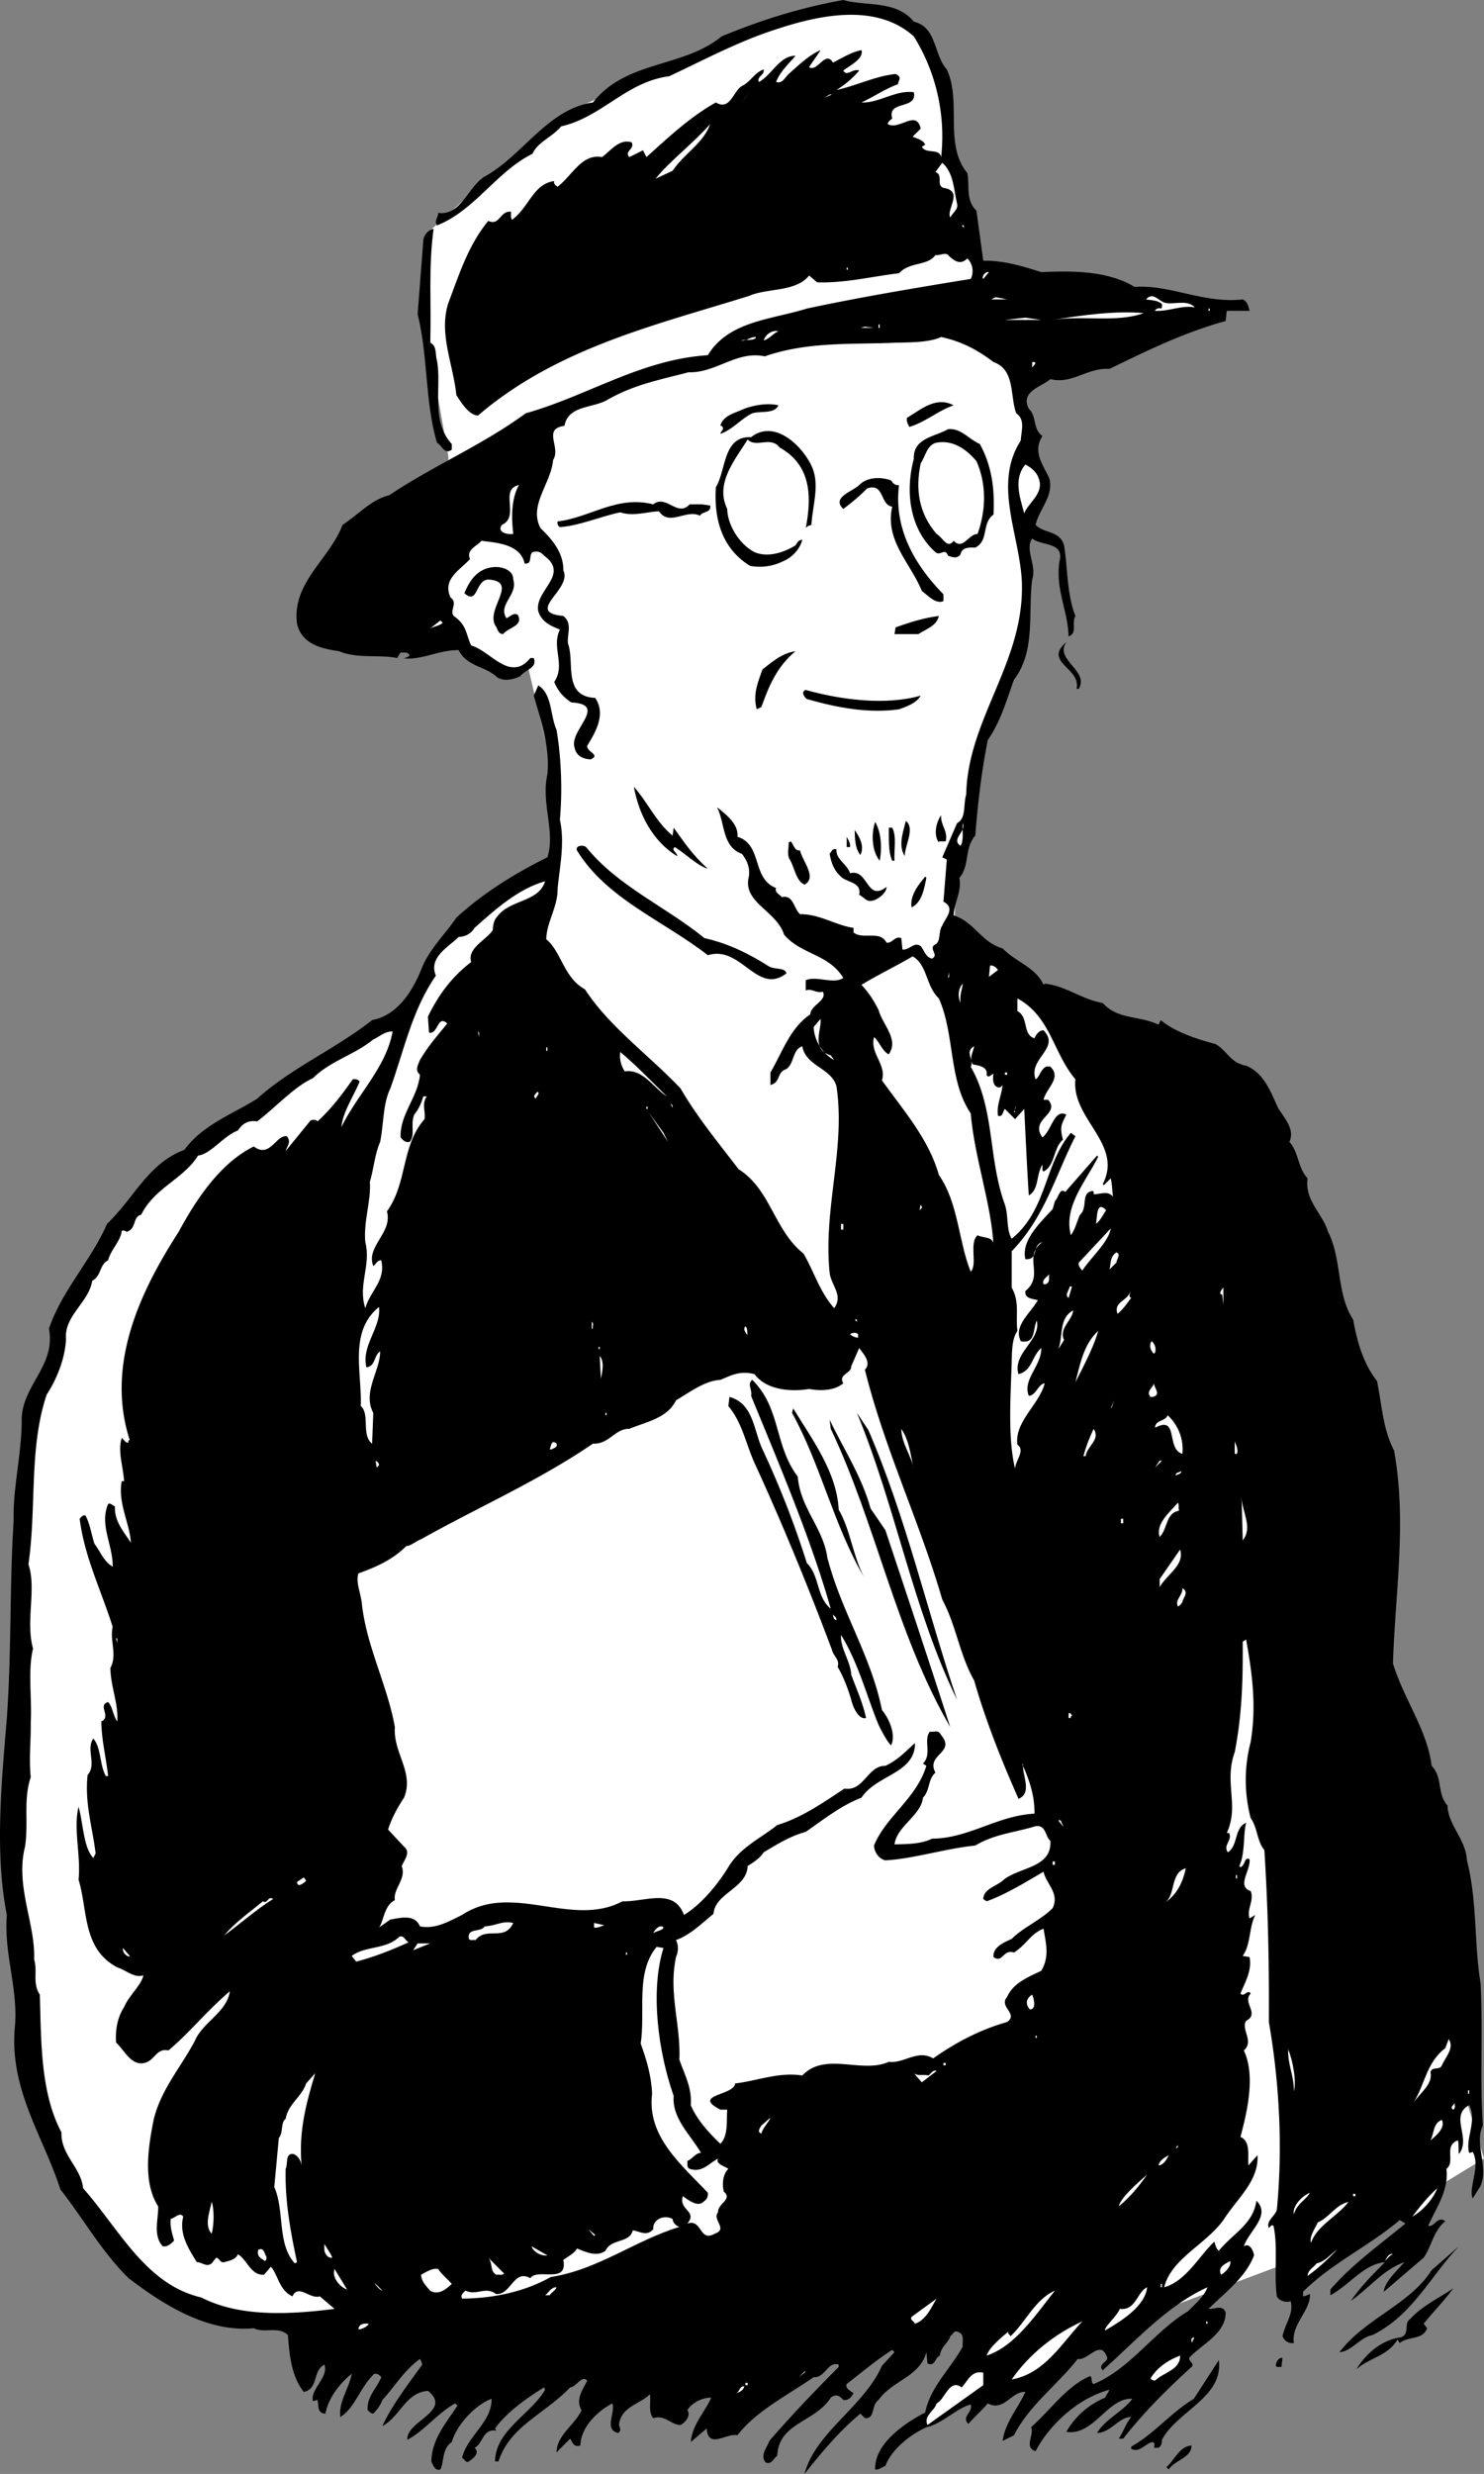 <svg xmlns="http://www.w3.org/2000/svg" width="130.403" height="217.301"><rect width="100%" height="100%" fill="#808080" stroke="none"/><path fill="#fff" d="M81.403 3.602s-4.977-4.028-7.5-3c-2.477.972-13.5 4.5-13.5 4.5l-10 4.5-7.5 6-5.5 5 .5 11 1.5 8.5-.5 16 4 2.5h3.5l2.5 10.5-.5 8-3 9 37 51 18-20.5-16.5-34.5v-7.5l2.5-9.5 3.5-10.5.5-10 .5-6.5-4.5-13.5-5-21m33 134.5-54 49 34.5 18.5 24-9 11.5-7-16-53"/><path d="M80.301 1.902c2.023.473 1.727 2.875 2.898 4.2 1.329 2.875-.273 6.574 1.801 9.097.227 1.078-.176 2.375.801 3.301l.602 4.402c1.824-.027 3.421.473 5.097 1 2.824-.125 5.824-.125 8.2 1.297 3.124-.222 6.027 1.477 9.5 1.102.425.176.527.676.601 1h-2l-.102.898c-3.574.977-6.875 2.578-10.199 4.203-1.972-.125-3.273 1.375-5.199.899-.773.676-2.676 1.074-1.898 2.601.722.672.324 1.774 1.199 2.399-.875 1.375.023 2.476.597 3.699.426 1.574-.875 2.676-1.199 4.102.727.773 2.125.472 2.5 1.8.324 1.875.227 4.274 1 6.2-.375.675.227 1.472-.597 1.8-.079-2.328-1.176-4.125-.801-6.601.426-1.727-1.574-1.324-2.403-2-.671.976.426 2.375 0 3.601-.375 2.973.329 6.274-1.597 8.797-.676 1.875-1.176 3.676-2.301 5.301-.574 2.875-.875 5.574-1.102 8.402-.972 1.075-.472 2.672-1.398 3.7.227 1.273-.477 2.175-.5 3.3 1.824.575 2.426 2.375 4.3 2.899 1.126 1.176 2.927 1.676 3.598 3.199l.102-.098c1.824.172 3.227 1.375 5.102 1.7 1.324 1.472 3.125 1.074 4.898 1.898l.2-.398c1.124.972 3.124 1.675 4.8 2.097 1.023.578 1.324 1.676 2.7 1.903 1.624.675 2.226 2.472 2.8 3.699.523.875 1.523 1.875 1 3 .824.875.727 2.273 1.602 3.199-.278 1.977 1.324 3.074 1.796 4.7 1.227 2.374.727 5.476 2.204 7.702.324 1.774.824 3.774 2.097 5.399.426 2.074.528 4.273 1.5 6.101 1.125 6.274.125 12.172-.098 18.7.922 3.074 3.024 5.875 3.399 9 1.023 1.074.426 2.375 1.398 3.5.028 1.675 1.625 2.972 1.703 4.8.922 3.575.625 7.375 1.2 10.797.222 4.375-.074 8.278.199 12.5-.774 1.578.523 3.578-.2 5.301l-.699 1.102c-.375-1.028.723-2.825 0-4.102-.078.074-.175.074-.3.102-.375-1.227.722-2.825 0-4.2-1.778.973.222 2.875-.903 4.297-.074-.422.028-.824-.097-1.199-1.278.477-.176 1.875-1 2.5.222 1.875-.875 3.375-1.602 5 .527.176.824-.926 1.5-.398-1.074.875-1.176 2.175-1.898 3.199l-3.5 3c.023-.824 1.125-1.824 1.8-2.602-1.875.676-2.976 2.176-4.703 3.403.926-1.325 1.926-2.325 3-3.403-1.875.176-3.074 1.977-4.797 2.903v-.5c1.922-2.227 4.325-3.926 6.598-5.801L123 195c-2.676 2.277-5.973 3.777-8.5 6.3.027.177-.074.376.102.4l.5-.2c.125 1.375-1.676 2.676-1.403 4.3a.91.91 0 0 1-1-.6c.227-1.126 1.028-2.024.703-3.098-.175.175-.976.074-1.203-.403-.273-2.023.125-4.324-.297-6.199-.175-.125-.277.074-.402.2-.273-.626.527-1.024.7-1.598.527-5.528.226-11.125-.7-16.5.027-5.125-.074-10.125-.398-15.102-.676-.824-.575-1.926-1.2-2.8a13.155 13.155 0 0 1 0-6.7c.524-3.223.125-6.023-.402-9l-.3.2c.027 3.476-.075 6.476-.7 9.702-.973 2.672.426 4.672-.7 7.098h.2c.324.676-.574 1.074-.098 1.7.922-.626.524-2.126 1.598-2.598-.273 1.074-.074 2.675-.598 3.8L109 164c.426-.125.324-.926.8-.7.126.977-1.175 2.376.102 2.802.325.875-.375 1.574-.101 2.398l.5-.3c-.574 1.175-.375 2.577-1.102 3.6l.602.102c.226 1.172-.375 2.172-.8 3.2.323.375.624-.426.901 0-.777.773.825 1.773-.402 2.398-.473.777.727 1.777-.2 2.602 1.024 2.175.325 5.273-.3 7.597.926.375.625 1.676.7 2.5l.8-.898c.125 2.273-1.773 3.773-3 5.699-1.574 2.176-4.574 3.375-5.2 5.902 1.927-.527 3.126-2.828 4.4-4 .124.274.124.575.402.797 1.222-1.523 3.023-2.324 3.3-4.398 1.325 1.273-.675 2.676-1.101 4 .523-.324.824.375.898.8-.773 1.973-2.472 3.176-4 4.7.426.074 1.227-.426 1.5.3.028 1.876-2.074 2.774-3.199 4-.074.274.527.575.2.801-2.173 1.973-4.274 4.075-6 6.297h-.4c.426-.625.625-1.324 1.102-1.898-1.079-.024-1.778 1.375-3 1.398.722-1.222 2.324-1.922 3.097-3-2.176-.125-3.375 3.278-5.8 2.903a7.04 7.04 0 0 1 3.402-3l.398-.7c-2.574.672-5.176 2.875-6.5 5.399-1.074-.324-.074-1.524-.398-2.102 1.722-1.523 3.125-3.625 5.199-4.5.227.176.023.578.3.703 3.223-1.328 5.325-4.625 8.302-6.402.722-.723 1.421-1.324 1.699-2.098-3.477 1.575-6.278 4.672-9.2 7.297-.476-.523.422-.722.399-1.097-.574-1.727-1.676.273-2.602.097-1.773 2.278-4.273 4.078-5.597 6.703l-1 .5c.222-1.625 1.324-2.828 2-4.3-1.176-.125-1.875 1.773-3.301 1-.477.574-1.176 1.175-1.7 1.8-.675-.625.427-1.027.2-1.703-1.176.278-2.477 1.676-3.898 2-1.477.676-3.079 1.977-3.602 3.403-.273.074-.574.375-.898.3-.079-2.226 2.523-4.027 4.398-5 .426-2.226 2.227-3.828 3.3-5.8-.073-.426.223-1.125-.5-1.301-.277-.125-.374.273-.6.398-.075.477-.876.977-.9 1.703-.476.172-.374.973-1.1.7l-.098-1c-.579 2.175-2.977 2.472-4.204 4.199-.671.476-.273 1.676-1.199 1.601l-.398-.402c-1.875 1.574-3.477 3.477-4.903 5.3.926-3.624 5.227-5.925 6.801-9.5l1.102-1.198-.2-.2c-1.374.875-2.675 1.973-4 3-.175.375.422.672.598.797-.176.375-.472.676-.898.602-.375-.426-.676-.524-1.102-.2-1.375 2.176-4.574 2.176-4.699 5.098-.375.278-.477.778-1 .602-.574-.625.125-1.324.3-1.899 1.927-2.226 4.024-4.425 6.098-6.5v-.203c-.972-.324-1.171 1.176-2.199 1.102-2.273 1.574-5.074 2.976-6.699 5.101-.977-.226-2.574 1.274-2.7-.601l-1.4 1.199c.125-1.523 1.227-2.625 1.801-3.898-.676-.028-1.676.375-2.097 1.097.324.477-.176 1.078-.602 1.301-.875-.023-1.375-.926-2.398-.598-.477-.527-.176-1.527-.301-2.101-.875.875-2.477 1.074-2.7 2.601-.078.172.325.575-.101.797-1.273-.324-.176-1.824-.5-2.597-1.273.675-2.773 2.074-2.8 3.699-.575.176-.677-.227-.9-.602l-1.198 1.203c.023-1.527 1.625-2.425 2.199-3.703-.574-.922.125-1.824.5-2.597-.477-.528-.977.574-1.5.597-2.278 2.375-5.278 3.375-6.301 6.5h-.3c.027-2.722 3.124-4.125 4.402-6.297l-.102-.203c-1.574.977-3.273 2.176-4.3 3.602l.1.199c-1.175-.223-1.175 1.176-1.902 1.5.528.477-.171.977-.5 1.2-.273.175-.375-.223-.597-.298.426-1.925 2.625-3.125 2.597-5.203-1.375.477-3.074 2.278-3.5 3.801-.875.574-.671 1.777-1 2.402-.472.172-.671-.425-.796-.703.023-1.922 1.324-3.422 2.296-4.898l-.199-.2c-1.574.876-2.676 2.376-4.199 3.2-.176-1.625 4.023-2.524 1.8-4.301-1.976.176-2.374 2.176-4 3.102.825-1.825 2.223-3.625 3.5-5.403-.073-.222-.073-.324-.198-.5-1.375.977-2.176 2.375-3.301 3.602-.176.476-.477.875-.801 1.199-.273-.023-.375-.223-.5-.3-.074-1.223.824-1.923 1.2-2.9-.177-.226-.376-.323-.598-.3-1.278 1.176-1.676 2.977-3 3.8-.176-1.323.824-2.624 1-3.8-1.079.875-2.079 2.176-2.301 3.5-.778-.023-.574-.723-.7-1.2l-.402.102c-.273-1.027 1.426-2.125 1-3.203-1.074.578-.472 2.078-1.8 2.403-1.075-1.325-1.274-3.227-1.399-5-.875-.825-2.074-.125-3-.602-3.977.375-7.773-1.926-11-4.398-2.375-2.325-3.977-5.227-6-7.801-1.477-4.625-4.477-8.727-4-14.2.324-3.425-.977-6.425-.7-9.902-1.073-5.422-.476-11.523 0-17.297.427-6.125.223-11.226.598-17.402-.074-2.824.727-5.926.704-8.8.023-3.024 3.023-4.723 2.398-8 1.125-3.325 3.727-6.024 5.102-9.2 2.421-2.324 3.625-5.324 6.796-6.5 1.625-2.223 4.227-3.125 6.403-4.5 3.023-2.723 6.824-4.324 10.097-6.898 2.227-.426 3.528-2.528 4.301-4.403.625-1.722 2.028-3.023 3.102-4.597 2.426-2.227 5.222-3.926 8-5.301.722-2.227-.574-4.727 0-7.301.222-2.426-.574-4.723-1.2-6.898l.399-.903c1.227.778 1.023 2.578 1.602 3.903.421 2.472.523 5.375.296 7.898.426 1.977.028 3.875-.199 6 .028 1.676-.972 2.977-1 4.5 1.324 1.074 1.528 3.375 3.403 4.402 2.125 3.274 5.625 5.774 8.398 8.7 1.426 2.472 3.324 4.773 5.102 7.097 2.824 1.778 3.125 5.375 5.699 7.403.926 1.574 1.426 3.375 2.699 4.8.824-1.125-.273-2.027-.398-3.101-.579-5.625 1.421-10.926.597-16.399-.472-1.625-2.676-1.726-3-3.5-.875.274-.676 1.473-1.398 2-.875.274-.477 1.172-1.403 1.399v-1.102c1.028-1.722 1.727-3.922 3.5-5.097.028-.825 1.528-1.227 1.102-2-.574.175-.977-.325-1.5-.102v-.898c.926-.426 2.426.375 3.3-.2-1.277-2.125-3.675-2.027-5.198-3.8-.676-2.125-3.676-2.825-3.102-5.102.125-.824-.176-1.426-.602-2-1.773-.625-1.472-2.723-2.199-4.098.727.575 1.926 1.473 1.801 2.598 2.227.676 1.227 3.676 3.398 4.5-.171.375.329.574.5.8 1.028-.226 1.028.977 1.602 1.5 1.727-.023 3.125.977 4.7 1.2v.402c.823.672 2.323-.226 2.902.899.523.074.722-.625 1.296-.399l.102 1c.625.075 1.023-.726 1.602-.3.324.375.421.972 1 1.097.625-.324-.278-.824.199-1.199.625-.223.324-1.223.699-1.7.227-.624 1.227-1.523.102-2.1l.296-3.7-.398-.2 1.3-3c.825-.425.524-1.624.802-2.5.125-6.523 4.921-11.425 4.898-18.198.023-4.227-2.676-8.926-.102-12.903.028-.824.426-1.824-.398-2.398-.574-1.524-.074-3.824-2-4.5-1.477-1.125-2.875-1.824-4.602-2.2-.972.473-2.671.473-4 .5-3.875.176-7.671-.124-11.5 1.2-2.472-.524-4.273 1.476-6.699 1.398-2.574.676-4.773 1.078-7.097 2.403-1.278.773-3.477.472-3.801 2.3-1.977.274-.278 1.875-1 3-.176 2.075-2.176 3.973-1.102 6 1.028.973 2.028 2.172 2 3.7.824 1.675-3.472 3.675 0 4 .824.675.324 1.574.403 2.398.625 1.676-.477 4.676 2.398 4.8.926 1.376.125 2.876-.7 4.2-.073.574 1.223.777.302 1.2-.676-.024-1.278-.325-1.403-1-.574-1.524 3.028-3.825-.3-4-.774-.524-1.172-1.024-1.5-1.798 1.027-1.527-.274-3.027.5-4.601-.774-.324-1.575-.625-1.899-1.602-.375-1.824 2.824-3.222.5-4.898-.273-.324-.574-.426-1-.301-.375.277.023 1.074-.7 1-.374-1.723-2.476-1.824-3.8-2-.375.477-1.375.777-1 1.602-.875.972-2.477 1.773-1.7 3.398.723.477-.277 1.277.4 1.7 1.027.777.925 1.476 1.402 2.5 1.722.476 3.421 3.277 5.199 1.1h.3c.325.876-.675.977-1.203 1.602-.574.274-1.375.473-2 .098-1.074-1.023-2.671-.926-3.398-2.398-1.773-.028-3.375.972-5 .699.324.074.523-.125.7-.2-.177-.425-.473-.226-.802-.3l-.296.5c-1.477-.324-3.579.074-5.102-.602-1.574-.222-3.273-.625-3.7-2.398-.476-3.625 2.825-5.625 4-8.7 1.427-.925 2.524-2.226 4.098-2.601 3.926-2.625 8.227-4.426 12-7.2 5.426-1.523 10.125-4.726 16-5.1 1.829-3.024 5.625-3.126 8.704-4.098 4.824-1.028 9.625-1.825 14.398-2.602.324-.625.125-1.426-.3-1.8-.575.577-1.075.277-1.598-.2-.278-.426-.778-.023-1.204-.098-.671.973-2.273.575-3.199 1.598-2.375.277-4.676.875-7.199.8l-.7-.6c-1.175 1.476-3.675 1.077-5.3 1.8-8.273 2.574-16.875 4.574-23.8 10.5-.774-.023-1.473-1.125-1.9-1.8-.277-2.723-1.573-5.423-.698-8.098.921-2.426 1.722-5.028 3.5-7.2 1.023.473 1.023-.925 2-.8.023.175-.079.472.097.699 1.528-1.125 1.824-3.125 3.7-3.399-.075.274.124.375.3.5 1.324-1.027 2.125-2.925 3.903-2.601.824-.625 1.523-1.625 2.597-1.301.324.574-.676.777-.199 1.3l1.2-.6.3.6c1.926-1.726 3.824-3.523 6.102-4.8 1.324.777 1.523-1.125 2.398-1.5.727-.426 1.023-1.125 1.8-1.398.126.472-.675.675-.402 1.097 1.125-.625 1.829-2.324 3.204-2.297-.375.473-1.375 1.375-1.704 2.297.528.176.727-.324 1.102-.699.824-.723 1.727-1.625 2.8-2.098-.277.473-.675.973-1 1.5.723.473 1.427-1.527 2.098-.402.829-.426 1.625-.926 2.5-1.098.227.774-1.074 1.375-1.597 1.797.324.578.824-.222 1.398 0a8.244 8.244 0 0 1-2 1.703c1.625-.328 3.426-1.226 5.2-1.402.624.277.226.574.203.902C77.825 7.777 76.825 8.477 75.7 9c1.528.074 3.028-1.125 4.602-.898.324 1.574-2.375.675-1.898 2.3-.176.172-.375.274-.403.5 1.028.575 2.528-1.328 2.903.399L80.2 12c.329.176.926.277 1.102.7l-.3.202c.425.672 1.527.075 1.698.899a16.618 16.618 0 0 0-2.398-10.602c-3.375-3.023-8.477-1.824-12.2-.597-3.277 1.074-6.277 2.675-9.3 4.097-3.773.477-5.875 3.578-9.5 4.403-.676.875-2.074 1.375-2.5 2.398-3.176 1.574-5.074 4.977-8.398 6.3-.278-.425.125-.726.097-1.1 2.028.277 2.625-2.325 4.102-3.2 3.324-1.824 5.523-5.926 9.5-6.5 2.926-3.723 7.926-3.023 11.3-5.8 3.422-1.423 6.922-2.524 10.7-3.2 1.926.574 4.625-.023 6.199 1.902"/><path fill="#fff" d="m65.2 9 .8-1.098-.5.7zm7.203-.398.5-.301h.199zM59.102 15l-1.5.7c1.222-1.524 3.324-3.126 4.8-4.798-.578 1.672-2.277 2.575-3.3 4.098m25 2.902c.125.473-.375.774-.602 1.2-.375-.727 1.227-2.325-.597-2.602-.676-.223.023-1.125-.704-1.398l.602-.801c1.023.875 1.023 2.476 1.3 3.601M84.7 20l-.2-.2h.2zm0 0"/><path d="M38.102 20.102c-.477 3.472-.176 6.675-.301 10 .625.273.426 1.074.602 1.597.421 2.278-.579 5.278 1.296 7.301v.5c-.671.477-.875-.426-1.296-.598-1.079-3.625-.778-7.625-1.704-11.3l.5-6.5c.028-.426.426-.926.903-1"/><path fill="#fff" d="M74.403 23.7h.097v-.2h-.097v.2m12 .8c-.176-.125.125-.625.398-.598h.102l-.5.598M105 27c-1.176-.223-2.273.375-3.5.3-.074-.023.227-.323.5-.198.125-.028.125-.227.102-.403-.375-.324-.875-.324-1.403-.398.625-.727 1.125.176 1.704.3.722.176 1.921-.324 2.597.399m-17.898-.7.398-.198 1 .199zm13.398 1.2c-2.375.875-5.375.176-8 .602 2.625-.426 5.528-.825 8-.602m5.7-.2h.101v-.198h-.102v.199m-17.898.801 1.8-.2 1.4.2zm-12.699.698.398-.1.801.1zm1.598 0h.101v-.3h-.102v.3m-8.796.302c-.477.175-.778.675-1.301.8.222-.625.824-.925 1.3-.8m-1.999.598c-.375.277-.875.077-1.301.202.523.075.824-.328 1.3-.3v.097M90.903 31.8c.222.075-.079.274-.204.5v-.5h.204"/><path d="M83.801 35.602c-1.375.472-2.477 1.472-3.898 1.898-.079-.223-.278-.426-.204-.8 1.227-.723 2.528-1.923 4.102-1.098m-15.398 0c-.375.773-1.477.472-2.301.699-.977.476-1.778 1.476-2.801 1.8.023-.226.426-.425.102-.699H63.3c.227-.925 1.324-1.125 2.102-1.5.921-.328 2.023-.527 3-.3M86.102 39c1.023 1.875 1.324 3.875 1.199 6.2-1.074.777-.375 2.277-1.602 2.902-.574-.028-1.171-.028-1.296.597-.278.375-.676.278-1.102.102-.273-.727-.676.074-1.102-.301-2.273-2.023-2.671-5.324-1.898-8.2-.074-1.823 1.824-1.925 3-2.6 1.125-.126 1.824.874 2.8 1.3M71.2 40.7c.925 1.675.226 3.476.101 5.402-.176.074-.375.074-.5.3.523-2.726.523-5.527-2.3-7.101-.774-1.024-2.075.074-2.802-.7-1.171 1.876-2.875 3.876-1.796 6.098.023 1.375 1.023 3.078 2.398 3.801 1.125.477 2.523.074 3.602-.598.222-.328.222-.425.597-.5-.176.774-.875 1.575-1.699 1.899a4.58 4.58 0 0 1-2.898.398c-2.477-1.523-3.176-4.125-3-6.898.921-1.524.625-4.524 3.097-4.399 1.926-1.527 4.227.473 5.2 2.297"/><path fill="#fff" d="M85.801 40.5c.926 2.074.824 4.375.102 6.402-.778-.027-1.278 1.473-2.102.598-.574.777-.977-.324-1.5-.598-1.574-1.828-1.875-3.925-1.398-6.203.421-.625.523-1.523 1.296-1.797 1.528-.328 2.727.575 3.602 1.598m5.5 1.602c.426 1.273-.977 2.074-1.3 3-.376-1.426-.973-3.028.1-4.301.524.273 1.024.676 1.2 1.3"/><path d="M79 42.602c-.472 3.773 1.324 6.972 3.903 9.597v.602c-.676.273-1.278-.426-1.903-.899-.972-2.425-3.273-4.425-2.597-7.402-1.079-.125-.676-2.125-2.204-1.598a17.468 17.468 0 0 1-2.097 1.797c-1.074-1.023.824-1.523 1.398-2.097.727-.727 1.926-.727 2.801-.403.125.176.324.477.7.403"/><path fill="#fff" d="M45.102 46.902c-.477.075-1.477-.125-1-.8 1.625-.727-.278-3.125 1.5-3.5-.676 1.175-.676 2.875-.5 4.3"/><path d="m61.7 44.3.703.102c.125.672-.676.473-.903.899-1.176-.625-2.676.976-3.597-.399-1.176.075-2.278.473-3.403.098-1.773.375-3.574 1.176-5.3 1.3-.075-.023-.274-.226-.2-.5 2.824-.323 5.227-2.323 8.403-1.5 1.125-.925 2.125 1.177 3.199 0h1.097m-16.597 6.602c.426 1.375-1.375 2.172-.602 3.399.324-.125.625-.524 1-.301.528.977-.773 1.074-1.3 1.7-.473-.024-.473-.524-.7-.798-.773-1.527 2.125-3.828-.597-4-1.176.075-.875 2.274-2.102 1.2.523-1.227 1.227-2.227 2.7-2.301.624-.024 1.624.273 1.6 1.101m37.399 3.2c-.176.875-1.176 1.175-1.8 1.597h-2.098l.097-.597c1.227-.426 2.426-.825 3.801-1"/><path fill="#fff" d="M38.903 54.7c-.278.277-.676.277-1.102.5l.898-.7.204.2"/><path d="M94.801 60.5h-.2c.427-1.824-2.976-2.324-.902-4.098-1.074 1.575 2.028 2.473 1.102 4.098m-24.898-3.3c-1.676 1.374-2.375 3.175-3 4.902l-.403.199c-.375-1.324.125-2.426.5-3.5.926-.727 1.727-1.426 2.903-1.602m11 3.903c-.375.675-1.278.972-1.903 1.199-2.676.375-5.375-.125-8.097-.899-.176-.125-.579-.625-.102-.8 3.125.875 7.023 1.375 10.102.5m-21.801 12.3.097-.703c.926 1.278 1.625 2.375 3 3.602-.875-.227-1.972-1.324-2.898-1.899-.375.274.227.473.2.797-2.177-1.324-3.376-3.722-3.802-6.097 1.227 1.375 1.926 3.074 3.403 4.3m24 .5H82.5V74c-.472-.625-.273-1.723.2-2.398-.075.875.624 1.375.402 2.3M79.5 75.2c-.574-.923-.176-2.024.102-3.098.824.675-.074 2.074-.102 3.097m-2.199.403c-.676-.825-.773-2.325-.398-3.403.523.875.625 2.278.398 3.403"/><path fill="#fff" d="M84.403 74.3c-.875-.624.523-1.226.199-2-.074.677.125 1.477-.2 2"/><path d="M78.403 72.7c.421.777.125 2.077.199 2.902h-.2c-.374-.825-.277-2.028-.3-2.903h.3m-2.8 2.403c-.477-.625-.477-1.426-.5-2.2.324.473.926 1.375.5 2.2m-.902-.7h-.297V73.5c.125.277.324.477.296.902m-4.398.298c.227.976 1.523 2.374.398 3-.773-.325-.875-1.524-1.296-2.2-.278-.426-.079-1.023-.102-1.5l.2-.098c.226.274.323.875.8.797M51.5 74.402c2.824 3.473 6.926 5.172 10.403 8 2.125.473 3.921 1.375 5.699 2.5.523.274 1.426.075 1.5.598-2.574 1.977-3.977-2.523-6.903-1.598-3.875-3.027-8.875-4.925-11.5-9.203-.171-.422.528-.523.801-.297M74.7 76.7c1.624-.423 1.425 2.577 3.203 1.202.023.473-.676 1.075-1.204 1.2-.574.175-.773-.325-1.199-.5.227-1.227-1.176-1.028-1.699-1.7-.574-.527-.773-1.226-.898-1.902.125-.125.222-.523.597-.398-.074.875.926 1.273 1.2 2.097m6.703.403c-.176.875-.375 2.175-1.301 2.597-.176-1.023.625-2.023 1.199-2.699l.102.102"/><path fill="#fff" d="M47.903 77.402c-.579 1.875-3.079 1.575-4.204 3.098-.273.277-.375.676-.398 1.2-.574.874-2.273 1.577-1.898 2.8-1.676 1.277-2.875 2.875-3.801 4.8l.097 1.4c.829.175.727-1.626 1.602-.798-.875 1.075-1.676 1.973-2.398 3.2-.176.472-.477.875 0 1.3-.176 1.973-1.778 3.473-1.704 5.5.227.274.426.473.801.399.528-.625.028-1.524.403-2.399.421-.527.625-1.027.796-1.601h.301c-.472.676-.074 1.375-.199 2-2.074 2.375-1.477 5.574-3.3 8.101.527 1.875-1.876 3.075-1.2 4.797.227-.125.324-.523.7-.5.425 1.778-.973 2.676-1.4 4.203-.675-2.027.524-3.726 0-5.8-.175-1.825.524-3.625.4-5.301.323-1.024.425-2.426.902-3.5.324-1.524.222-3.324.898-4.7 1.227-3.425 1.926-6.925 4-9.902-.676-1.625 1.125-2.523 2-3.398.625-.024 1.125-.324 1.398-.801 1.829-1.625 3.829-3.426 6.204-4.098m35.297 4.5.3.399-.3-.399m-.7 5.798c1.426 3.175.824 7.175 2.801 10.1.324 3.876 1.824 7.977 2 11.602.023-.828-.875-.625-1.398-.902-.778.676.023 2.574-.602 3.2-1.074-2.626-1.074-6.024-2.8-8.5-.876-3.126-3.075-5.626-5-8.298.425-1.425-1.075-2.328-.7-3.8.426.273.727 1.273 1.3 1.5.927-1.325-.573-2.625-.902-3.903-.472-.922-.875-1.523-1.5-2.199 1.528-.926 3.028-1.625 4.5-2.5 1.329.777 1.125 2.574 2.301 3.7m5.2-2.5-.797.6.097-1c.324-.023.528.177.7.4m-4.399.702.102-.5v.399zm1.102 2.2c-.278-.625-.176-1.325.199-1.7-.074.575-.278.973-.2 1.7"/><path fill="#fff" d="M94.5 94.8c-.375 3.477 4.227 5.677 2.403 9.2l.097.102.602-.602c.125.477.125 1.074.199 1.602-.477-.528-.977-.227-1.7-.2.024-.125.024-.226-.1-.3-1.075.175-.376 1.472-1.098 2.097-.278.578-.375 1.176-.801 1.801-.676-2.523 1.324-4.723 2.398-6.898l-.097-.102-2.801 3.2c-.477-.423-.574.476-.903.8l-.199.7c-1.176 1.277-2.773 2.777-2.398 4.402 1.222.074.523-1.227 1.5-1.5-1.778 1.273.222 2.875-1.5 4.3-.074.672.625.672 1.097.797-.671 1.176-2.171 2.278-1.5 3.602 1.329.273 1.028-1.024 1.403-1.801.426 1.676-2.176 2.875-1.602 4.7 1.227-.325 1.125-1.524 2-2.298.028 1.575-1.676 2.774-1.097 4.2.625-.028.824-1.028 1.398-1.102-.477 1.875-2.676 3.375-2.398 5.402.722.473-.176 1.375-.204 2.098-.671-2.723-.375-6.523-.296-9.5.023-.824.023-1.926.5-2.598-.176-1.328.222-2.527-.5-3.8v-3.2c2.921-3.027 3.824-6.625 5.597-10.101l-.398-.301c-2.375 2.777-2.074 6.777-5.2 9.3-.476-.726-.277-2.023-.601-3-1.477-4.023-.875-8.425-3-12.1.324-.626-.574-1.325.3-1.798-.073.473-.476 1.075-.1 1.598.425.074 1.323.176 1.198.902.028.172.227.172.301.098l.301-.2c-.074.477-.074 1.075.398 1.2.227.074.329-.125.403-.2V95c.023 1.074-.574 1.977-.403 3 .426.176.426-.426.602-.598l.898.899.801-.899c.125 2.375.227 4.875.403 7.598.921-.523.625-1.824 1.199-2.7.023.274-.074.477.097.602 1.028-.527.829-2.027 1.704-2.8-.278-1.125-.176-1.227.296-2.2-1.074-.527-1.273 1.375-2.097 2-1.176-1.625 1.625-2.027.5-3.3h-.403c.227-1.028 1.625-1.926.602-2.903-.773-.222-.875.875-1.3 1.102-.677-1.824 2.226-2.727.698-4.301-.375-.023-.671.375-.796.7-1.079-.325-.477-1.825-1.5-2.4v-1.1c2.921 1.577 3.125 4.777 5.097 7.1M73 92.7l.301.402c-.875-.426-1.773-1.625-1.8-2.903l.6-.699c.126.875-.874 2.676.9 3.2M34.5 90.602c-.574 3.175-3.074 5.472-4.5 8.398.125-1.324 1.028-2.625 1.602-4-.176-.223-.375-.223-.602-.2-.972 1.376-1.875 2.575-3.097 3.7-.176-.223-.477-.125-.602-.098l-2.2 2.7c.126-.426.524-.825.098-1.301-.972-.125-1.472 1.976-2.898.898-2.977 1.477-5.074 4.676-6.602 7.5-3.273 5.078-6.472 11.578-4.296 18.301-.079-.023-.176.074-.102.2-.273.077-.375-.223-.602-.4-.375 1.177.125 2.477.204 3.802h-.204c-.375 1.875.727 3.773.801 5.398-.676-1.023-1.472-1.926-1.398-3.2-.176-.023-.375-.323-.602-.198-.773 1.875.426 3.574.403 5.5-.778-.426-1.079-1.325-1.602-2-.273-.825-.375-1.727-.8-2.5-.274-.028-.376.175-.5.3.425 3.375 1.925 6.375 2.902 9.5-.278 1.172.421 2.473-.204 3.598.028 1.676.727 3.176.602 4.7-.375-.524-.375-1.223-.8-1.7-.973.277.323 1.277-.598 1.7.023 1.675.421 3.175.597 4.8h-.199c-.574-1.023-.375-2.426-1.102-3.3-.671.976.329 2.277-.5 3.202-.273 2.473.426 4.575.704 6.899l-.204.398c-.875-.922-.875-3.023-1.296-4.5-.477 1.977.222 4.278 0 6.403.824 2.675.324 6.074 3.398 7.699.824.273 1.523.976 2.3.699-.175.875-1.277 1.777-1.698 2.8-.579.876-.778 1.977-.704 3.102.727.672 1.329 2.075 2.5 1.797.926-.222 1.028-1.324 2.102-1.097 1.824-1.528 3.426-3.528 5.398-5.2-.273 1.875-2.375 2.672-3.097 4.399-1.278 2.375-2.977 4.273-3.602 6.898-.472 2.375-.972 5.477.403 7.602.023 1.074-.477 2.574.398 3.5.426.074.727-.227 1-.5-.176-.625-.375-1.227-.3-1.899.425-.125.823-.625 1.1-.203-.374 1.477.427 2.778 1.2 4 .426-.023.824.477 1.3.102l.4-.5c.323.074.323.476.698.398.426-.125 1.028-.222 1.204-.699.824.477 1.125 1.875 2.296 1.8l.602-.698c.625.675.727 2.074 1.898 2.597.528-1.125 1.528.278 2.403 0l1.3 1.102c-3.777.476-8.277.773-11.703-1-4.875-1.125-7.171-5.926-10.398-9.602-.176-1.824-1.977-2.922-1.898-4.898-1.875-3.524-1.778-8.125-1.903-12.102-.676-1.023-.176-2.023-.5-3.097.125-3.125-1.676-6.426-.8-9.903.328-2.125-.172-4.125.5-6.097-.172-1.727.027-3.125 0-4.801.124-2.125-.274-4.524.203-6.5-.676-2.426.324-5.227-.403-7.399.727-5.027.028-10.226 1.602-14.902.926-1.426 1.625-3.223 1.699-4.898-.176-2.028 2.023-3.227 2.3-5.102.825-.426.626-1.426 1.4-1.8.226-.923 1.124-1.723 1.198-2.598.125-.028.329-.028.403.097.926-.222.523-1.324 1.3-1.5 1.223-2.422 3.723-3.125 5-5.199 1.126-.125 2.223-1.723 3.5-2.2.422-.624.922-.925 1.7-.8 1.722-1.324 3.222-3.023 4.898-3.8 1.528-1.524 3.625-2.024 5.301-3.4.523-.226 1.023-.726 1.7-.698m7.601.5-.102-.5.102.097zM48 92.3h.102V92H48v.3m10.602 4c-1.176-.726-2.074-2.425-3.7-2.198a2.472 2.472 0 0 1-.402-1.7c1.426 1.172 2.727 2.575 4.102 3.899"/><path fill="#fff" d="M88.301 94.402h.2V94.2h-.2v.203M47.102 96.5c-.375-.223.023-.426.097-.598.329.075-.074.375-.097.598m12 .8-.2-.398.2.2zm30.098.4h-.098l.199-.598c-.074.175-.176.273-.102.597m-32.398-.297h.102V97.2H56.8v.203m1.9 2.897L57 97.7l1.301 1.8zm22.3 5.802-.199.199.102-.5c.023.074.125.176.097.3m16.2.199c-.274.376-.473.876-.899 1.2.125-.523.023-2.125.898-1.2m-23.296 1.2h.199v.5h-.2v-.5m21.2 4.102c-.176-.227-.375-.426-.301-.7l2.8-3c-.175 1.172-1.675 2.473-2.5 3.7m3.001-.7-.602.598c.125-.523.028-1.125.602-1.5.426.176.023.574 0 .902m-6.199 1.898h-.204c-.171-.425.329-.624.5-.898-.074.375.125.672-.296.899m2 1.199c-.375-.223.023-.625.097-1h.2l-.297 1m13.5-.3h-.102c-.176-.126.023-.423.2-.598v1.5l-.099-.903m-7.999.301c-.375.477-.676.977-1.204 1.402-.375-1.027.829-1.125 1.102-1.902.023.176-.176.375.102.5M32.2 120.102c.828-.125.624-1.028 1.203-1.403.023 1.676-1.579 3.578-.602 5.403l-.102 2.699c-.972-.727-.171-2.625-1-3.301.125-2.926-1.074-6.523 1.602-8.7.227 1.774-1.574 3.376-1.102 5.302M93.5 117.7l-.5.8c.426-1.125.028-2.723 1.301-3.398-.074.875-1.273 1.574-.8 2.597m-18.2-1.597-.2-.2h.2zm-23.199.598H52v-.598c.227.175.028.375.102.597m13.598.601c-.075-.124-.473-.523-.2-.8.227.176.125.574.2.8m28.8 4.102c.426-1.625.727-3.328 2-4.5-.375 1.375-1.273 3.075-2 4.5M75.403 117.2v.3c-.278-.023-.477-.125-.704-.3.125-.126.528-.223.704 0m26.097 1.6-.098.102c-.277-.226-.476-.726-.203-1.101a.959.959 0 0 1 .301 1M76 120.3c1.727 6.977 4.824 13.376 6.801 20.2 1.227 2.277 1.523 4.875 2.8 7.102 1.024 3.574 2.427 7.074 3.9 10.398 1.226-.523.323-2.023.402-3l-.102-.098c.625 1.375 1.125 2.774 1.102 4.399-3.278.176-5.778 2.176-9 2.199-.977.477-2.176.477-3.301.5.222-1.625 2.324-2.523 2.5-4.098.625-.625.426-1.625 1.097-2.203-.875-1.625 1.829-1.722.5-3.297-.273-.527-.574-.226-1-.3-.574.773.227 1.972-.597 2.8l.3.2c-.874 2.875-3.578 4.472-4.601 7 .023.574.426 1.175 1 1.3 2.426-.125 5.227-1.027 7.898-1.3 1.727-1.028 3.426-1.125 5.301-1.7.926-.125.824.875 1.301 1.297.125 2.375-2.676 2.278-4.102 3.403-.574.574-1.773.773-1.796 1.699l.296.199c1.727-.625 3.329-1.625 5-2.598.227 1.075 1.426 1.875.801 3.2-1.074 1.074-2.574 1.675-3.597 2.699-.579.273-1.676.676-1.602 1.601.824.575.824-.726 1.8-.402 1.126-.723 1.427-1.625 2.598-2.098.227 1.375.528 2.473-.199 3.7-1.176.574-2.472 1.074-3 2.3-.773.875 1.028 1.473 0 2.2-2.375.675-4.472 1.773-6.5 3.199-1.375-.824-2.574.476-3.898.3-2.375 1.075-5.574-.925-7.602 1.2-2.074-.324-3.972.476-5.898.699-.074 1.074-3.875.977-1.301 2.3h.602c-.079.876.125 2.274-.602 3-.977-.925-2.074-2.124-2.602-3.398.125-1.527-.574-2.726-1-4 .125-3.125-.972-5.828-.296-9 .222-.527.222-1.027 0-1.5 1.222-.425 2.222-1.425 3.296-2.3.125-1.825 2.926-2.227 3-4.2.528-.328 1.125-.726 1.403-1.203 1.222-.722 2.324-1.422 3.699-1.797 1.625-1.125 3.125-2.328 4.898-3 1.329-2.027 4.727-2.125 4.704-4.8-.875.773-1.477 1.472-2.602 2-1.574-.028-1.875 2.273-3.602 2-1.773 1.175-3.773 2.574-5.898 3.199-1.477 1.176-3.273 1.976-4.3 3.699-.973 1.574-2.376 3.277-3.9 4.2-.874-2.423-3.476-1.126-5.402-1.2-4.472 2.375-9.671-1.723-14.097 1.2-1.176.577-2.375 1.277-3.7 1-.476-1.126-1.777-.723-2.601-.598l-1 .699c.426-.524.426-1.926 1.398-2.399-.171-1.027 1.028-1.828.602-3 .227-.527.824-1.226.2-1.703l-1.4-1.5c.325-1.023.825-1.922 1.4-2.797.925-2.226-.973-3.925-.802-6.203-.671-3.722-2.472-7.023-2.898-10.797-.074-.925-.574-1.925-.3-2.703 1.425-.523 2.925-1.125 4.198-2.398.426-.024.829-.426 1.301-.602 5.028-2.824 10.324-5.125 15.102-8.398 1.426.074 1.926-1.324 3.199-1.301 1.523-.625 3.324-.926 4.102-2.5 1.222-.723 2.523-1.723 3.898-1.8 1.023-.423 1.727-.825 3-.5 1.023 1.374 3.125 1.577 4.8 1.3.927.176 2.223.176 3-.5-.476-.824.723-.824.7-1.5l.7-1.598c.323.473 1.124 1.274.5 1.899M52.602 118.5h.097v-.2h-.097v.2m.199 2.602-.102-2c.426.472.227 1.375.102 2"/><path d="M70.102 129.7c.222 2.777 2.222 4.476 2.597 7.1 1.227 4.774 3.829 8.575 4.801 13.4.727.874 1.227 2.277.801 3.1-.273-.226-.773-1.124-1.102-1.8-1.074-2.625-1.773-5.426-3.296-7.898-.079 1.175.824 2.273.898 3.5.426 1.175 1.023 2.472 1.3 3.8-.675.172-1.175-1.027-1.3-1.601-.273-.926-.676-2.024-1.2-2.899.223-.625-.374-.925-.5-1.5-2.073-5.527-4.374-11.125-6.8-16.402-.773-1.723-1.074-3.523-2.3-5l.1-.8c2.126.577 2.126 2.976 2.9 4.6a81.144 81.144 0 0 1 3.902 10c1.125 1.075.824 2.977 2.097 4-1.773-6.226-4.472-12.523-7-18.698.125-.528-.375-1.028.102-1.403 2.523 2.477 1.926 5.778 4 8.5"/><path fill="#fff" d="M101.301 122.7h-.2c-.476-.524.325-.825.302-1.298-.079.473.722 1.075-.102 1.297m-3.699 1.001.3-.7-.203.602Zm0 0"/><path d="M73.7 132.602c1.027 1.773 1.226 3.972 2.203 5.898-2.676-4.625-3.778-9.824-6.301-14.398l.097-.403c1.625 2.676 3.829 5.578 4 8.903m2.602-7c3.324 7.675 5.125 15.773 7.8 23.699-3.874-7.926-5.374-16.926-8.8-25.2l1 1.5"/><path fill="#fff" d="M53.2 124.3h.101v-.198h-.102v.199m50.704 3.399c-1.477-.423-.278-3.423-2.403-2.298.027-.726.926-.527 1.102-1.101.926.875 1.426 2.074 1.3 3.398"/><path d="m76.5 132.5 1.301 1.902c1.926 5.774 3.824 11.473 5.7 17.297-4.774-8.222-6.473-17.722-10.5-26.199l-.098-.8c1.222 2.577 2.824 4.976 3.597 7.8"/><path fill="#fff" d="M80.301 129.102c-.176-1.227-1.074-2.227-1.102-3.602.727 1.074.829 2.375 1.102 3.602m15.102-1.2h-.204c.227-.828.528-1.625.903-2.402.625.977-.574 1.477-.7 2.402m13.298-.202h-.2v-1.098c.125.375.324.675.2 1.097m-59.797-.899c.125.376-.278.376-.403.5h-.199c.125-.226.125-.925.602-.5m-15.602 1.9-.2.202-.1-.601c.124.074.323.176.3.398m68.199.203.403-.601h.199zm2.301.298c.023.277-.273.277-.5.402.023-.325.324-.227.5-.403m-2.699.101-.2.4.2-.4m8.098 6-.098-3.8c.023 1.277 1.023 2.676.097 3.8m-5.597-2.6c-1.176.175-.977 1.577-1.7 2.3-.374-1.125.825-2.125 1.598-3 .125.074.027.477.102.7m-5.102.702h.2v.399h-.2v-.399m3.403 6v-.703l1.796-2.597c.426 1.375-1.171 2.175-1.796 3.3m2 1.298c-.079.175-.278.374-.403.402-.273-.625.426-.926.403-1.602.625.375.023.875 0 1.2M73.5 142.3c-.273-.023-.273-.323-.3-.5.124.177.328.274.3.5m-63.199 2-.102-.398h.102zm83.899 6.4c-.075.077-.172.077-.098.202h-.2v-.402c.126-.125.223.074.297.2m-.796 9.6v.102l-.403-.5c.324-.125.227.274.403.399M92.5 163.8h.2v-.3h-.2v.3m11.7.302c-.274 1.273-.774 2.273-1.797 3 .921-.727.421-2.625 1.796-3M26.903 165.2c-.176.175-.778.675-.801.1l.597-.398.204.297m81.699-.199h.097v-.3h-.097v.3M24 166.8c-1.574.977-2.875 2.177-4.3 3.2.925-1.125 2.226-2.023 3.402-3 .426.277.426-.523.898-.2m21.102 2.102c-.778 1.672-2.375.274-3.301 1.5-.273-.027-.477.075-.602-.101-.171-1.024 1.028-.524 1.403-1.102.926-.023 1.523-.523 2.5-.297m8 .2c-.278.074-.574.273-.903.199v-.399l.903.2m5.199.198c-.074.274-.574.274-.898.5.125-.323.625-.823.898-.5m-22.398 1.302c-1.477.675-2.977 1.273-4.602 1.699l-.398-.5c1.222-.926 3.023-.524 4.199-1.7.426-.124.523.376.8.5m.399.699.398-.6h1.102zm22-.198c-1.176 3.773-.477 9.074.898 13-.171 1.972 1.528 3.472 2.403 5-.477-.028-.778.574-1.2.699.024.273-.078.574.2.699 1.125.375 1.722-.523 2.5-.898-.278.472.625.675.898.898-.472.477-.574 1.277-.398 2 .824.676-.574 1.074-.5 1.8-.574.677.926 1.477-.301 1.9-1.375.777-1.074-1.325-2.398-.9.921-1.124-.778-1.124-.403-2.398.528.375 1.324.973 1.801.5.324-.226.426-.425.398-.8-2.273-2.426-5.375-4.926-4.898-8.7-.074-1.625-.477-2.925-1-4.402.426-2.926-.477-6.223 1.398-8.5l.602.102m-46.898.698c.023.177-.676-.124-.602-.698l.602.699M55 171.7h.102v-.2H55v.2m35.5 4.8c-.472-.523-.273-1.023.2-1.3.124.277.425 1.277-.2 1.3m.5 2.5h.102v-.2H91v.2m35.7 2.402c-.172.473-.876.075-1 .598.226 1.074-.876 1.777-1.5 2.7 1.027-1.626 1.124-3.524 2.8-4.798l.301-.8c.523.773-.273 1.574-.602 2.3M113.7 183.7c.027-1.325-.575-2.423-.5-3.7.425 1.074.726 2.777.5 3.7m-30.797-2.298h.199v-.203h-.2v.203m-1.902 1.5-.699-.8c.324.273.824.074 1.3.199.223-.227.427-.524.7-.399l-1.3 1M26.5 190.2c-.074-.423-.273-.825-.699-1-.773-.126-.477.874-.7 1.3-.073 2.777.427 5.574 1 8.2l-.198.1c-1.579-1.726-.875-4.624-1.801-6.698l.398-4.301c.426-.524.125-1.324.602-1.7.222-1.324 1.426-1.925 1.8-3.101l.797-.898c-.773 2.574-1.472 5.074-1.199 8.097m102.5-6.597h.102v.3H129v-.3m-1.3 1.698c-.376-.226.124-.425.101-.6.023.175.125.476-.102.6m-60.796 2.102c-.375-.125-.176-.425 0-.703l.796-.699c-.171.477-.671.875-.796 1.402M125.7 188c.328-.625.226-1.523 1-1.8.328.675-.473 1.374-1 1.8m-22.399.7.2-.298v.2zm-.601.6c-.172.376-.473.876-.899.9.125-.524.625-.723.898-.9m-1.898 1.7c-.676.977-1.477 1.977-2.5 2.8.227-.823 1.523-1.925 2.5-2.8m23.301 3.7c.625-.825 1.324-1.723 2.199-2.5-.375.976-1.273 1.976-2.2 2.5m-10.401-.2c-.172-.723.726-1.625 1.402-1.898-.278.574-1.176.972-1.403 1.898m5.204-1.598h.199v-.203h-.2v.203m-100.3 3.298c-.676-.723-.176-1.923 0-2.798.222.575.222 1.973 0 2.797m99.898-2.797c-.972 1.274-2.773 2.075-3.3 3.598-.172-.523.328-1.223.601-1.8 1.023-.423 1.523-1.524 2.7-1.798m-58.801 2.2c-3.876 1.175-7.172 3.773-11.297 4.398-2.278 1.277-4.977 1.875-7.801 1.902-.176-.328.125-.527.3-.703 1.024.477 1.723-.422 2.7.301 1.324.074 1.523-2.223 3-1.398.625-.926 3.324.574 2.898-1.602.426-.324.926-.523 1.2-1 .726.277 1.726.777 2.5.2.527-1.126 2.124-.626 2.402-1.798.625.075 1.222.575 1.8-.101-.078-.824.922-1.324 1.7-.899.023.274.222.575.597.7m-7.499.8-.5-.601.601.5zm-23 1.898c-.376.075-.672-.323-.7-.698v-.5c.227.375.528.773.7 1.199m18.902-.199c-.477.074-1.176-.227-1.403-.801l1.403.8"/><path d="M120.602 205.102c-1.074.175-1.875 1.472-2.903 1.5 2.329-3.028 6.125-4.125 8.102-7.2l2.398-2.101c-2.472 2.574-4.074 6.074-7.597 7.8"/><path fill="#fff" d="M23.403 198.2c.023.175.023.277-.102.402-.375-.227-.773-.426-.602-1 .528-.227.528.375.704.597m91.5 1.703c.023-.527.523-.726.796-1.101.727-.125 1.227-.824 1.801-1.2-.875.876-1.574 1.575-2.597 2.301m7.5-1.902c-.278.074-.477.375-.704.602.125-.227.329-.727.704-.602m-78.102 1.7c-.176.175-.477.077-.7.1-.573-.323-.277-1.023-.698-1.5l1.398 1.4m63.801-1.098c.125.375-.375.972-.801 1.199-.375-.727.523-1.024.8-1.2M39.7 200.602c-.376.375-1.172 1.074-1.899.597-.375-.422-.773-.824-.8-1.398.425-.227 1.027-.625 1.5-.5.323.476.823.875 1.198 1.3m-9.199.501c-.676-.227-1.375-1.125-1.097-1.801l1.097 1.8m3.102.099c-.176-.024-.574-.423-.7-.7l.7.7m15.301-.298c-.079.274-.477.473-.602.7h-.398c.324-.227.523-.727 1-.7m51.898 0c-.176 1.672-2.273 2.973-3.7 3.797-.073-.324 1.024-1.222 1.302-1.898 1.421.176 1.523-1.524 2.398-1.899m1.199 0h.102v-.3H102v.3"/><path d="M127.7 201c-.774 1.074-1.774 2.074-2.598 3.102l.3.398c-.374 1.074-1.675.676-2.402 1.3l-.199-.3c-.875 1.477-2.477 1.574-3.602 2.602.829-1.426 2.329-2.625 3.903-2.801.824-.324.222-1.227.8-1.602 1.126-1.222 2.524-1.824 3.797-2.699"/><path fill="#fff" d="M92.7 201.2c-1.672 2.077-3.473 4.874-6 5.702.226-.726 1.328-1.625 1.902-2.101-.074.176.125.273.199.398 1.324-1.222 2.125-3.222 3.898-4m-12.296 2.903c-.079-.227-.477-.325-.301-.602l2.199-1.598c-.375.575-.875 1.875-1.898 2.2m14.699-.2c-1.778 1.875-3.278 4.575-6.2 5.098 1.524-2.223 3.825-4.023 6.2-5.098m-62.699.2c-.079.273-.977.675-.903.398.125-.426.528-.426.903-.398m73.597 0h.102v-.2H106v.2m-1.199 1.398h.102v-.2h-.102v.2m-.101.2h.101v-.298h-.102v.297m-.999 1.203c.027 1.274-1.473 1.473-2.2 2.2-.176-.028-.273-.028-.398-.2.625-1.027 1.625-1.625 2.597-2"/><path d="M112.602 207.902c-.176-.027-.375.075-.5-.101.023-.324.222-.727.597-.7l-.097.801m-10.5 6.398c.023.274-.074.575-.301.7h-.398c.023-.125.125-.426-.102-.5-.676.074-1.074.977-1.898.602v-.2c2.023-1.125 3.523-3.027 5.5-4.203l2.199-3.398c.426 3.273-3.676 4.476-5 7"/><path fill="#fff" d="m70.2 208.8.5-.5h.101zm16.203.7L81.5 213c-.375-.824.625-1.223.801-1.898.727-.325 1.125-2.227 2.2-1.403.527-.523.823-1.523 1.902-1.297v1.098m-20.903 0h.2v-.2h-.2v.2m-.097.102c-.079.375-.477.574-.801.597.426-.023.324-.625.8-.597"/><path d="M104.7 214.8c.027 1.075-1.473 1.274-2 2.102l-.2-.203c.727-.625 1.125-1.824 2.2-1.898"/></svg>
